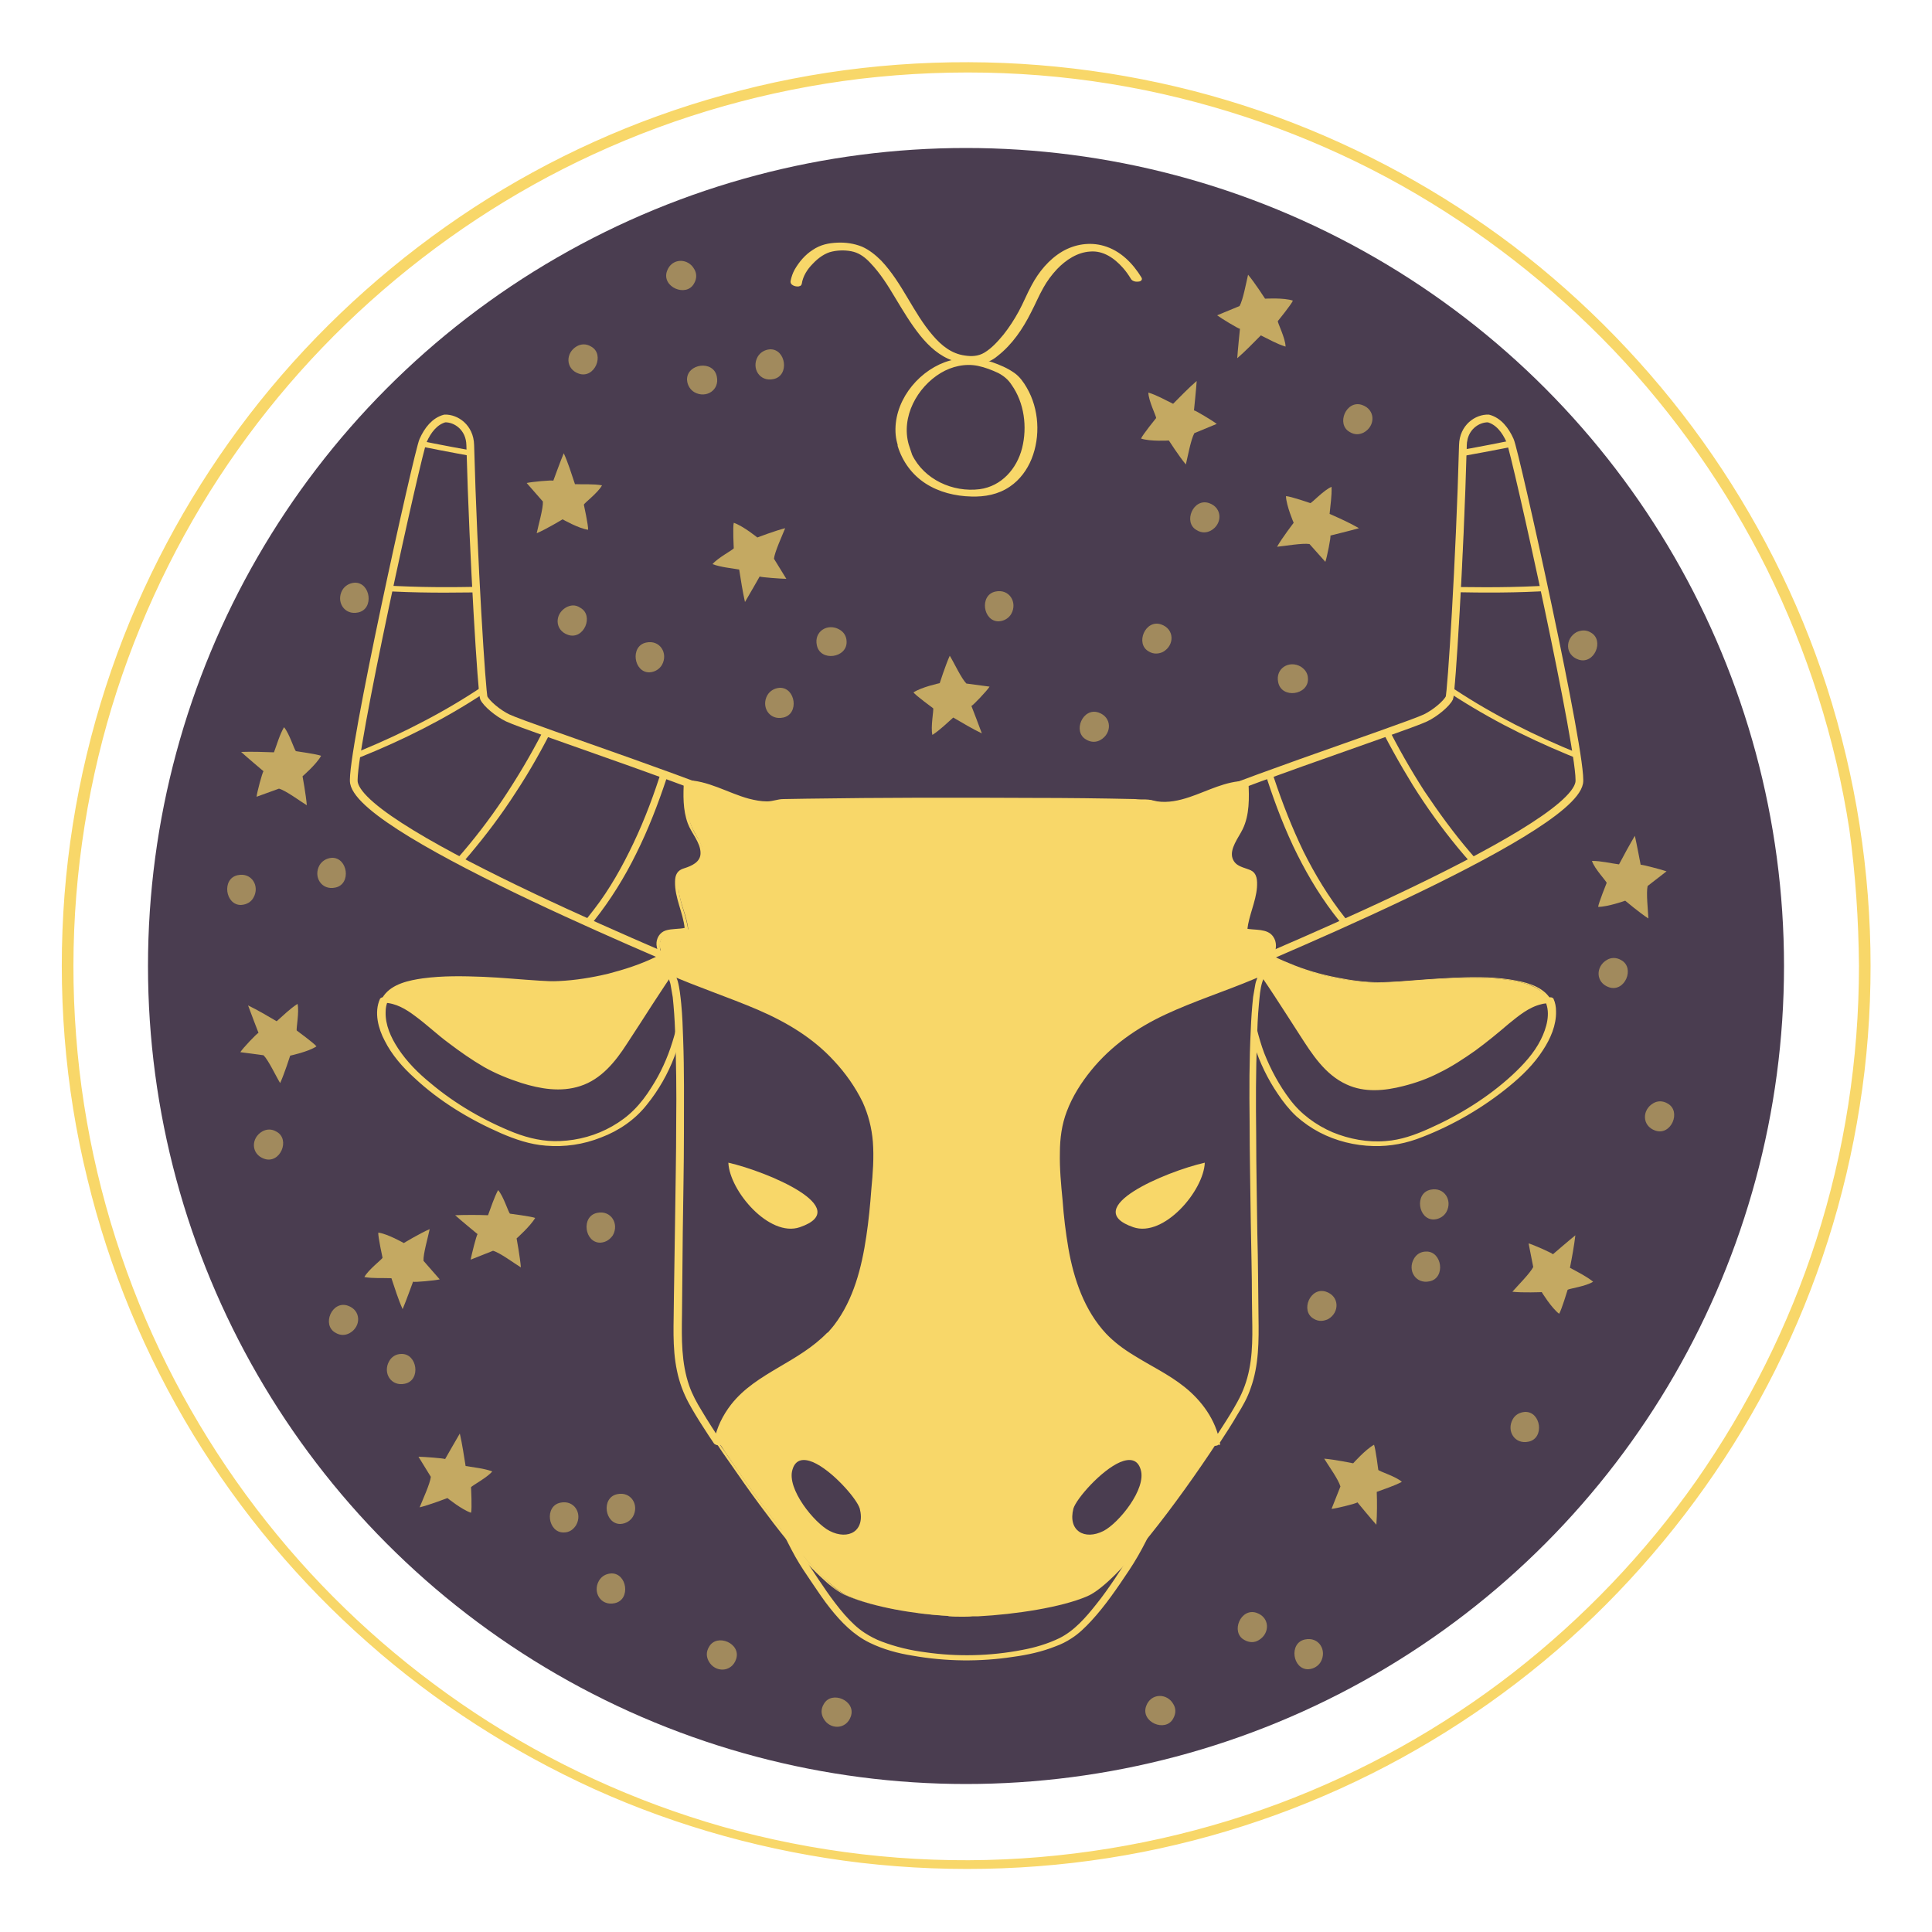 <?xml version="1.0" encoding="utf-8"?>
<!-- Generator: Adobe Illustrator 25.3.1, SVG Export Plug-In . SVG Version: 6.00 Build 0)  -->
<svg version="1.1" id="Layer_1" xmlns="http://www.w3.org/2000/svg" xmlns:xlink="http://www.w3.org/1999/xlink" x="0px" y="0px"
	 viewBox="0 0 500 500" style="enable-background:new 0 0 500 500;" xml:space="preserve">
<style type="text/css">
	.st0{fill:#4A3D50;}
	.st1{fill:#F8D769;stroke:#F8D769;stroke-width:2;stroke-miterlimit:10;}
	.st2{fill:#F8D769;stroke:#F8D769;stroke-miterlimit:10;}
	.st3{opacity:0.7;}
	.st4{fill:#F8D769;}
	.st5{opacity:0.5;}
	.st6{clip-path:url(#SVGID_3_);}
	.st7{clip-path:url(#SVGID_5_);}
	.st8{fill:none;stroke:#F8D769;stroke-width:2;stroke-miterlimit:10;}
</style>
<g>
	<g>
		<g>
			<g>
				<g>
					<circle class="st0" cx="250" cy="250" r="211.7"/>
				</g>
				<g>
					<g>
						<path class="st1" d="M482.1,249.9c0,24.2-3.7,48.3-11.1,71.3c-7.2,22.3-17.8,43.4-31.2,62.6c-13.3,18.9-29.4,35.7-47.6,49.9
							c-18.4,14.3-39,25.8-60.9,34c-22.8,8.5-46.9,13.4-71.3,14.5c-24.7,1.1-49.5-1.8-73.3-8.5c-22.8-6.5-44.6-16.5-64.4-29.6
							c-19.3-12.8-36.7-28.4-51.4-46.3c-14.9-18.1-27-38.4-35.8-60c-9-22.2-14.6-45.8-16.4-69.7c-1.9-24.3,0.1-48.9,5.8-72.6
							c5.5-22.9,14.6-44.9,26.7-65.1c11.9-19.8,26.8-37.8,44-53.2c17.3-15.5,36.9-28.5,58-38.2c21.9-10.1,45.3-16.7,69.3-19.6
							c24.7-2.9,49.8-2,74.2,3c23.4,4.8,46,13.2,66.8,24.9c20.2,11.4,38.7,25.8,54.7,42.5c16.1,16.9,29.6,36.2,40,57.1
							c10.5,21.3,17.8,44.2,21.4,67.6C481.2,226.2,482,238.1,482.1,249.9c0,0.3,1,0.4,1,0.1c0-24.4-3.8-48.7-11.3-72
							c-7.3-22.6-18.2-44-32-63.3c-13.6-19-30.1-36-48.7-50.2c-18.6-14.1-39.3-25.4-61.2-33.4c-22.5-8.2-46.2-12.8-70.1-13.8
							c-24.4-1-48.9,1.7-72.4,8.3c-22.8,6.3-44.5,16.1-64.3,29c-19.6,12.8-37.3,28.5-52.3,46.5S43.6,139.4,34.6,161
							c-9.3,22.5-15,46.4-16.9,70.6c-1.9,24.5,0,49.4,5.9,73.3c5.6,23.2,14.9,45.5,27.3,65.9c12.2,20,27.4,38.1,45,53.6
							c17.4,15.4,37.2,28.1,58.3,37.7c21.7,9.8,45,16.2,68.7,19c24.2,2.8,48.8,1.9,72.7-2.8c23.3-4.6,45.9-12.8,66.8-24.3
							c20.5-11.3,39.4-25.7,55.6-42.6c16.3-17,30.1-36.4,40.6-57.4c10.7-21.4,18-44.3,21.7-67.9c1.9-11.9,2.8-24,2.8-36.1
							C483.1,249.8,482.1,249.7,482.1,249.9z"/>
					</g>
				</g>
			</g>
			<g>
				<g>
					<g>
						<g>
							<path class="st2" d="M207,73.4c0.3-2.1,1.5-4,3-5.5c1.4-1.5,3.3-2.9,5.3-3.3c1.8-0.4,4-0.4,5.8,0.1s3.3,1.7,4.5,3
								c2.6,2.7,4.6,5.9,6.5,9.1c2,3.3,4,6.7,6.5,9.8c2.2,2.7,4.9,5.2,8.3,6.3c1.9,0.6,4.1,0.9,6.1,0.8c1.9-0.1,3.5-0.8,4.9-2
								c3.7-2.9,6.4-6.9,8.5-11.1c1.1-2.1,2-4.3,3.2-6.4c1-1.8,2.2-3.4,3.6-4.9c2.3-2.4,5.4-4.5,8.9-4.7c3.6-0.3,6.6,1.8,8.9,4.4
								c0.8,0.9,1.5,1.9,2.1,2.9c0.2,0.4,0.8,0.5,1.1,0.5c0.1,0,1,0,0.8-0.3c-2.2-3.6-5.3-6.8-9.5-8c-3.5-1-7.2-0.4-10.3,1.4
								c-3.4,2-6,5.2-7.8,8.6c-1.2,2.2-2.1,4.5-3.3,6.7c-1.2,2.2-2.5,4.2-4,6.1c-1.5,1.8-3.1,3.6-5.1,4.8c-1.7,1-3.5,1.1-5.4,0.8
								c-3.6-0.5-6.3-2.7-8.6-5.4c-5.1-5.9-7.9-13.6-13.3-19.3c-1.4-1.4-3-2.7-4.8-3.5c-2-0.8-4.1-1.1-6.2-1
								c-2.2,0.1-4.2,0.5-6.1,1.8c-1.9,1.2-3.4,3-4.5,4.9c-0.5,0.9-0.8,1.8-1,2.8C204.9,73.6,206.9,73.9,207,73.4L207,73.4z"/>
						</g>
					</g>
					<g>
						<g>
							<path class="st2" d="M234.7,115.2c-2.1-7.4,2.2-15.3,8.5-19.1c3-1.8,6.6-2.6,10-1.9c1.9,0.4,3.7,1.1,5.4,1.9
								c1.5,0.8,2.7,1.8,3.6,3.2c3.4,4.8,4.2,11.2,2.8,16.8c-1.4,5.5-5.5,10.2-11.4,11c-7.2,0.9-14.8-2.6-18-9.2
								C235.3,117,235,116.1,234.7,115.2c-0.2-0.5-2.1-0.5-1.9,0.1c1.2,3.9,3.6,7.2,7,9.4c3.4,2.2,7.5,3.2,11.6,3.3
								c3.4,0.1,6.8-0.5,9.7-2.5c2.5-1.7,4.3-4.2,5.4-6.9c2.3-5.7,1.9-12.7-1.2-18c-0.8-1.4-1.8-2.8-3.1-3.7c-1.7-1.2-3.6-2-5.6-2.7
								c-3.9-1.3-8-1.4-11.9,0c-7.3,2.7-13.1,10.4-12.4,18.3c0.1,1,0.3,1.9,0.6,2.8C232.9,115.8,234.9,115.8,234.7,115.2z"/>
						</g>
					</g>
				</g>
				<g>
					<g class="st3">
						<g>
							<path class="st4" d="M338.9,140.8c-1.8-0.3-6.3,0.5-8.4,0.7l0,0c1.3-2.3,4.3-6.2,4.3-6.2s-1.9-4.4-2-6.9
								c1.1,0,6.3,1.8,6.3,1.8c0.4,0,3.5-3.4,5.5-4.2c0.1,2.4-0.3,4.7-0.5,7c2.3,1,5.4,2.4,7.6,3.7c-1.7,0.5-7.4,1.9-7.4,1.9
								c0.2,0.3-0.9,5.7-1.3,6.8L338.9,140.8z"/>
						</g>
						<g>
							<path class="st4" d="M68.2,273.1c1.3,1.3,3.2,5.4,4.3,7.2l0,0c1.1-2.4,2.6-7.1,2.6-7.1s4.7-1,6.8-2.4
								c-0.6-0.8-5.1-4.1-5.1-4.1c-0.2-0.4,0.7-4.8,0.2-6.9c-2,1.3-3.7,3-5.4,4.5c-2.2-1.3-5.1-3-7.4-4.1c0.6,1.7,2.7,7.1,2.7,7.1
								c-0.4,0.1-4.1,4-4.7,5L68.2,273.1z"/>
						</g>
						<g>
							<path class="st4" d="M72.2,204.1c1.8,0.5,5.4,3.2,7.2,4.3l0,0c-0.2-2.6-1.1-7.5-1.1-7.5s3.6-3.1,4.8-5.3
								c-0.9-0.4-6.5-1.2-6.5-1.2c-0.4-0.2-1.7-4.6-3.1-6.2c-1.2,2.1-1.8,4.4-2.6,6.5c-2.5-0.1-5.9-0.2-8.5-0.1c1.3,1.2,5.8,5,5.8,5
								c-0.3,0.2-1.7,5.5-1.8,6.6L72.2,204.1z"/>
						</g>
						<g>
							<path class="st4" d="M200.3,144.6c0.2-1.8,2.1-5.9,2.9-7.9l0,0c-2.5,0.6-7.2,2.4-7.2,2.4s-3.7-3-6.1-3.8c-0.3,1,0,6.6,0,6.6
								c-0.2,0.4-4.2,2.5-5.5,4.1c2.2,0.8,4.6,1,6.9,1.4c0.4,2.5,0.9,5.8,1.5,8.4c0.9-1.5,3.8-6.6,3.8-6.6c0.3,0.2,5.7,0.6,6.9,0.6
								L200.3,144.6z"/>
						</g>
						<g>
							<path class="st4" d="M320.8,79.2c0.9-1.6,1.7-6,2.2-8.1l0,0c1.7,2,4.4,6.2,4.4,6.2s4.8-0.3,7.2,0.5c-0.4,1-3.9,5.3-3.9,5.3
								c-0.1,0.4,2,4.5,2,6.6c-2.3-0.7-4.3-1.9-6.4-2.9c-1.8,1.8-4.1,4.2-6.1,5.9c0.1-1.8,0.7-7.6,0.7-7.6c-0.4,0-5-2.8-5.9-3.5
								L320.8,79.2z"/>
						</g>
						<g>
							<path class="st4" d="M346.9,384.7c-0.5-1.8-3.1-5.4-4.2-7.2l0,0c2.6,0.2,7.5,1.2,7.5,1.2s3.2-3.6,5.4-4.8
								c0.4,1,1.1,6.5,1.1,6.5c0.2,0.4,4.6,1.7,6.1,3.1c-2.1,1.1-4.4,1.8-6.5,2.6c0.1,2.5,0.1,5.9-0.1,8.5c-1.2-1.3-4.9-5.8-4.9-5.8
								c-0.2,0.3-5.5,1.6-6.7,1.7L346.9,384.7z"/>
						</g>
						<g>
							<path class="st4" d="M426.4,229.3c-0.4,1.8,0.1,6.3,0.2,8.4l0,0c-2.2-1.4-6-4.6-6-4.6s-4.5,1.6-7,1.6c0.1-1,2.2-6.2,2.2-6.2
								c0-0.4-3.2-3.7-3.8-5.7c2.4,0,4.7,0.6,7,0.9c1.2-2.3,2.8-5.2,4.1-7.4c0.4,1.7,1.5,7.5,1.5,7.5c0.3-0.1,5.6,1.3,6.7,1.7
								L426.4,229.3z"/>
						</g>
						<g>
							<path class="st4" d="M396.8,327.9c-0.8,1.6-4,4.8-5.4,6.4l0,0c2.6,0.3,7.6,0.1,7.6,0.1s2.5,4.1,4.5,5.6
								c0.6-0.9,2.2-6.2,2.2-6.2c0.3-0.3,4.8-0.9,6.6-2.1c-1.9-1.5-4-2.5-6-3.6c0.5-2.5,1.1-5.8,1.4-8.4c-1.4,1.1-5.8,4.9-5.8,4.9
								c-0.2-0.3-5.1-2.5-6.3-2.8L396.8,327.9z"/>
						</g>
						<g>
							<path class="st4" d="M140.5,129.8c0.1,1.8-1.2,6.2-1.6,8.2l0,0c2.4-1,6.7-3.6,6.7-3.6s4.2,2.4,6.6,2.7c0.1-1-1.1-6.5-1.1-6.5
								c0.1-0.4,3.7-3.1,4.7-5c-2.3-0.4-4.7-0.2-7-0.3c-0.8-2.4-1.8-5.6-2.9-8c-0.7,1.6-2.7,7.1-2.7,7.1c-0.3-0.2-5.7,0.3-6.9,0.6
								L140.5,129.8z"/>
						</g>
						<g>
							<path class="st4" d="M127.6,323.7c1.8,0.5,5.4,3.2,7.2,4.3l0,0c-0.2-2.6-1.1-7.5-1.1-7.5s3.6-3.2,4.8-5.3
								c-1-0.4-6.5-1.1-6.5-1.1c-0.4-0.2-1.7-4.6-3.1-6.1c-1.1,2.1-1.8,4.4-2.6,6.5c-2.5-0.1-5.9-0.1-8.5,0c1.3,1.2,5.8,4.9,5.8,4.9
								c-0.3,0.2-1.6,5.5-1.8,6.6L127.6,323.7z"/>
						</g>
						<g>
							<path class="st4" d="M250.1,176.9c-1.3-1.3-3.2-5.4-4.3-7.2l0,0c-1.1,2.4-2.6,7.1-2.6,7.1s-4.7,1-6.8,2.4
								c0.6,0.8,5.1,4.1,5.1,4.1c0.2,0.4-0.7,4.8-0.2,6.9c2-1.3,3.7-3,5.4-4.5c2.2,1.3,5.1,3,7.4,4.1c-0.6-1.7-2.7-7.1-2.7-7.1
								c0.4-0.1,4.1-4,4.7-5L250.1,176.9z"/>
						</g>
						<g>
							<path class="st4" d="M111.5,382.2c-0.2,1.8-2.1,5.9-2.9,7.9l0,0c2.5-0.6,7.2-2.4,7.2-2.4s3.7,3,6.1,3.8c0.3-1,0-6.6,0-6.6
								c0.2-0.4,4.2-2.5,5.5-4.1c-2.2-0.8-4.6-1-6.9-1.4c-0.4-2.5-0.9-5.8-1.5-8.4c-0.9,1.5-3.8,6.6-3.8,6.6
								c-0.3-0.2-5.7-0.6-6.9-0.6L111.5,382.2z"/>
						</g>
						<g>
							<path class="st4" d="M309.1,112.1c-0.9,1.6-1.7,6-2.2,8.1l0,0c-1.7-2-4.4-6.2-4.4-6.2s-4.8,0.3-7.2-0.5
								c0.4-1,3.9-5.3,3.9-5.3c0.1-0.4-2-4.5-2-6.6c2.3,0.7,4.3,1.9,6.4,2.9c1.8-1.8,4.1-4.2,6.1-5.9c-0.1,1.8-0.7,7.6-0.7,7.6
								c0.4,0,5,2.8,5.9,3.5L309.1,112.1z"/>
						</g>
						<g>
							<path class="st4" d="M109.6,326.3c-0.1-1.8,1.2-6.2,1.6-8.2l0,0c-2.4,1-6.7,3.6-6.7,3.6s-4.2-2.4-6.6-2.7
								c-0.1,1,1.1,6.5,1.1,6.5c-0.1,0.4-3.7,3.1-4.7,5c2.3,0.4,4.7,0.2,7,0.3c0.8,2.4,1.8,5.6,2.9,8c0.7-1.6,2.7-7.1,2.7-7.1
								c0.3,0.2,5.7-0.3,6.9-0.6L109.6,326.3z"/>
						</g>
					</g>
					<g class="st5">
						<g>
							<path class="st4" d="M146.5,157.2c-3,1.7-3,5.9,0.5,7.1c4.1,1.4,6.8-5,3.2-7C148.9,156.4,147.6,156.6,146.5,157.2z"/>
						</g>
						<g>
							<path class="st4" d="M261.7,158.9c1.7-3-0.5-6.6-4.1-5.8c-4.2,0.9-3.2,7.8,0.9,7.7C260,160.7,261.1,159.9,261.7,158.9z"/>
						</g>
						<g>
							<path class="st4" d="M301,168.7c3-1.7,3-5.9-0.5-7.1c-4.1-1.4-6.8,5-3.2,7C298.6,169.4,300,169.2,301,168.7z"/>
						</g>
						<g>
							<path class="st4" d="M365.9,325.8c-1.7,3,0.5,6.6,4.1,5.8c4.2-0.9,3.2-7.8-0.9-7.7C367.6,323.9,366.5,324.7,365.9,325.8z"/>
						</g>
						<g>
							<path class="st4" d="M353,111.9c3-1.7,3-5.9-0.5-7.1c-4.1-1.4-6.8,5-3.2,7C350.6,112.6,351.9,112.5,353,111.9z"/>
						</g>
						<g>
							<path class="st4" d="M82.7,223.9c-1.7,3,0.5,6.6,4.1,5.8c4.2-0.9,3.2-7.8-0.9-7.7C84.4,222.1,83.3,222.9,82.7,223.9z"/>
						</g>
						<g>
							<path class="st4" d="M67.9,292.8c-3,1.7-3,5.9,0.5,7.1c4.1,1.4,6.8-5,3.2-7C70.3,292.1,69,292.2,67.9,292.8z"/>
						</g>
						<g>
							<path class="st4" d="M65.6,232.3c1.7-3-0.5-6.6-4.1-5.8c-4.2,0.9-3.2,7.8,0.9,7.7C63.9,234.1,65,233.4,65.6,232.3z"/>
						</g>
						<g>
							<path class="st4" d="M415.9,248.4c-3,1.7-3,5.9,0.5,7.1c4.1,1.4,6.8-5,3.2-7C418.3,247.7,416.9,247.8,415.9,248.4z"/>
						</g>
						<g>
							<path class="st4" d="M171.3,172.1c1.7-3-0.5-6.6-4.1-5.8c-4.2,0.9-3.2,7.8,0.9,7.7C169.6,173.9,170.7,173.1,171.3,172.1z"/>
						</g>
						<g>
							<path class="st4" d="M313.4,137.3c3-1.7,3-5.9-0.5-7.1c-4.1-1.4-6.8,5-3.2,7C311,138,312.3,137.9,313.4,137.3z"/>
						</g>
						<g>
							<path class="st4" d="M100.7,352.3c-1.7,3,0.5,6.6,4.1,5.8c4.2-0.9,3.2-7.8-0.9-7.7C102.4,350.4,101.3,351.2,100.7,352.3z"/>
						</g>
						<g>
							<path class="st4" d="M408,163.6c-3,1.7-3,5.9,0.5,7.1c4.1,1.4,6.8-5,3.2-7C410.4,162.9,409.1,163.1,408,163.6z"/>
						</g>
						<g>
							<path class="st4" d="M88.6,152.7c-1.7,3,0.5,6.6,4.1,5.8c4.2-0.9,3.2-7.8-0.9-7.7C90.3,150.9,89.2,151.7,88.6,152.7z"/>
						</g>
						<g>
							<path class="st4" d="M90.5,345c3-1.7,3-5.9-0.5-7.1c-4.1-1.4-6.8,5-3.2,7C88.1,345.7,89.4,345.6,90.5,345z"/>
						</g>
						<g>
							<path class="st4" d="M196.1,92.3c-1.7,3,0.5,6.6,4.1,5.8c4.2-0.9,3.2-7.8-0.9-7.7C197.8,90.5,196.7,91.3,196.1,92.3z"/>
						</g>
						<g>
							<path class="st4" d="M149.3,89.6c-3,1.7-3,5.9,0.5,7.1c4.1,1.4,6.8-5,3.2-7C151.7,88.9,150.4,89,149.3,89.6z"/>
						</g>
						<g>
							<path class="st4" d="M391.5,367.3c-1.7,3,0.5,6.6,4.1,5.8c4.2-0.9,3.2-7.8-0.9-7.7C393.2,365.5,392.1,366.2,391.5,367.3z"/>
						</g>
						<g>
							<path class="st4" d="M284.8,191.5c3-1.7,3-5.9-0.5-7.1c-4.1-1.4-6.8,5-3.2,7C282.4,192.2,283.8,192.1,284.8,191.5z"/>
						</g>
						<g>
							<path class="st4" d="M198.6,179.9c-1.7,3,0.5,6.6,4.1,5.8c4.2-0.9,3.2-7.8-0.9-7.7C200.3,178.1,199.2,178.9,198.6,179.9z"/>
						</g>
						<g>
							<path class="st4" d="M427.9,285.5c-3,1.7-3,5.9,0.5,7.1c4.1,1.4,6.8-5,3.2-7C430.3,284.8,428.9,284.9,427.9,285.5z"/>
						</g>
						<g>
							<path class="st4" d="M374.3,313.7c1.7-3-0.5-6.6-4.1-5.8c-4.2,0.9-3.2,7.8,0.9,7.7C372.6,315.5,373.7,314.7,374.3,313.7z"/>
						</g>
						<g>
							<path class="st4" d="M325.7,424.5c3-1.7,3-5.9-0.5-7.1c-4.1-1.4-6.8,5-3.2,7C323.4,425.2,324.7,425.1,325.7,424.5z"/>
						</g>
						<g>
							<path class="st4" d="M149.1,394.7c1.7-3-0.5-6.6-4.1-5.8c-4.2,0.9-3.2,7.8,0.9,7.7C147.4,396.6,148.4,395.8,149.1,394.7z"/>
						</g>
						<g>
							<path class="st4" d="M155,409.1c-1.7,3,0.5,6.6,4.1,5.8c4.2-0.9,3.2-7.8-0.9-7.7C156.6,407.3,155.6,408.1,155,409.1z"/>
						</g>
						<g>
							<path class="st4" d="M163.8,392.5c1.7-3-0.5-6.6-4.1-5.8c-4.2,0.9-3.2,7.8,0.9,7.7C162.1,394.3,163.2,393.5,163.8,392.5z"/>
						</g>
						<g>
							<path class="st4" d="M341.8,430.1c1.7-3-0.5-6.6-4.1-5.8c-4.2,0.9-3.2,7.8,0.9,7.7C340.1,431.9,341.2,431.1,341.8,430.1z"/>
						</g>
						<g>
							<path class="st4" d="M343.7,341.4c3-1.7,3-5.9-0.5-7.1c-4.1-1.4-6.8,5-3.2,7C341.3,342.1,342.6,341.9,343.7,341.4z"/>
						</g>
						<g>
							<path class="st4" d="M158.6,319.7c1.7-3-0.5-6.6-4.1-5.8c-4.2,0.9-3.2,7.8,0.9,7.7C156.9,321.5,157.9,320.7,158.6,319.7z"/>
						</g>
						<g>
							<path class="st4" d="M336.6,172.5c-3-1.7-6.6,0.5-5.8,4.1c0.9,4.3,7.8,3.3,7.7-0.9C338.5,174.2,337.7,173.2,336.6,172.5z"/>
						</g>
						<g>
							<path class="st4" d="M179.7,69.7c-1.6-3-5.9-3-7.1,0.5c-1.4,4.1,5,6.8,7,3.2C180.4,72.1,180.3,70.7,179.7,69.7z"/>
						</g>
						<g>
							<path class="st4" d="M217.2,162.9c-3-1.7-6.6,0.5-5.8,4.1c0.9,4.3,7.8,3.3,7.7-0.9C219.1,164.6,218.3,163.5,217.2,162.9z"/>
						</g>
						<g>
							<path class="st4" d="M303.7,441.1c-1.6-3-5.9-3-7.1,0.5c-1.4,4.1,5,6.8,7,3.2C304.4,443.4,304.3,442.1,303.7,441.1z"/>
						</g>
						<g>
							<path class="st4" d="M179.7,101.5c3,1.7,6.6-0.5,5.8-4.1c-0.9-4.3-7.8-3.3-7.7,0.9C177.9,99.8,178.7,100.9,179.7,101.5z"/>
						</g>
						<g>
							<path class="st4" d="M183.4,429.9c1.6,3,5.9,3,7.1-0.5c1.4-4.1-5-6.8-7-3.2C182.7,427.5,182.8,428.8,183.4,429.9z"/>
						</g>
						<g>
							<path class="st4" d="M213.1,444.7c1.6,3,5.9,3,7.1-0.5c1.4-4.1-5-6.8-7-3.2C212.4,442.3,212.5,443.6,213.1,444.7z"/>
						</g>
					</g>
				</g>
			</g>
		</g>
	</g>
	<g>
		<g>
			<g>
				<g>
					<g>
						<path class="st0" d="M385.2,108.3c2.6,0.7,4.4,3,5.6,5.7c1.3,2.7,19,82.6,17.9,88.6c-2.5,13.3-87.8,47.9-98.2,52.5
							c-0.8-5.5-1.8-16.6-2.1-22.2c-0.3-6.2-3.9-18.3-0.9-23.8c1.5-2.7,55.9-20.7,61.4-23.3c2.5-1.2,5.5-3.7,6.2-5.2
							c0.5-1.2,2.7-35.6,3.5-65.4C378.7,110.6,382.3,108.2,385.2,108.3z"/>
						<g>
							<path class="st4" d="M384.9,108.5c3.1,0.8,5.1,4.1,5.9,7c0.5,1.9,1,3.9,1.5,5.9c1.7,7,3.2,14.1,4.8,21.1
								c1.9,8.7,3.8,17.4,5.6,26.2c1.6,7.7,3.1,15.3,4.4,23c0.4,2.5,0.8,5,1.1,7.6c0.1,1.2,0.4,2.7,0,3.9c-0.6,1.7-2,3.2-3.3,4.4
								c-2.1,2-4.5,3.6-6.8,5.2c-6.7,4.5-13.9,8.3-21,12c-8.4,4.3-16.9,8.4-25.5,12.3c-7.8,3.6-15.7,7.1-23.7,10.5
								c-5.2,2.2-10.4,4.4-15.6,6.7c-0.6,0.3-1.3,0.6-1.9,0.8c0.3,0.1,0.6,0.1,0.9,0.2c-0.6-4.1-1-8.2-1.3-12.2
								c-0.2-2.1-0.4-4.3-0.5-6.4c-0.1-1.7-0.2-3.4-0.3-5.1c-0.4-4.1-1.3-8.2-1.7-12.3c-0.2-2-0.3-4-0.1-6c0.1-1.2,0.3-2.9,1.1-3.9
								c0.5-0.6,1.7-1.1,2.5-1.4c1.8-0.8,3.6-1.5,5.4-2.3c5.3-2.1,10.7-4.1,16-6c6.1-2.2,12.1-4.3,18.2-6.5
								c4.8-1.7,9.7-3.4,14.5-5.2c1.3-0.5,2.7-1,4-1.6c1.2-0.5,2.2-1.1,3.3-1.9c0.9-0.6,1.7-1.3,2.4-2.1c0.5-0.5,1-1,1.2-1.7
								c0.1-0.4,0.1-0.8,0.2-1.2c0.1-0.8,0.2-1.7,0.2-2.5c0.2-2.9,0.4-5.8,0.6-8.7c0.6-9,1.1-18.1,1.5-27.1c0.2-5.3,0.5-10.7,0.6-16
								c0.1-2.7,0.2-5.3,0.3-8c0.1-2.3,0.1-4.5,1.6-6.4c1.1-1.3,2.7-2.3,4.5-2.3c0.6,0,0.6-0.4,0-0.4c-3.7-0.1-6.7,2.8-7,6.5
								c-0.1,1.3-0.1,2.7-0.1,4s-0.1,2.7-0.1,4c-0.1,2.7-0.2,5.4-0.3,8.2c-0.4,10-0.9,20-1.4,30c-0.4,6.1-0.7,12.2-1.3,18.3
								c-0.1,0.5-0.1,1.1-0.2,1.6c-0.1,0.4-0.4,0.7-0.6,1c-0.7,0.8-1.5,1.6-2.4,2.2c-1.7,1.3-3.4,2.1-5.3,2.9
								c-4.2,1.6-8.5,3.1-12.8,4.6c-6,2.1-12,4.2-18,6.4c-5.7,2.1-11.5,4.1-17.2,6.3c-2.2,0.8-4.3,1.7-6.4,2.6
								c-1.3,0.6-2.7,1.1-4,1.9c-0.3,0.2-0.6,0.4-0.9,0.6c-0.8,1-1,2.6-1.2,3.8c-0.5,4.1,0.3,8.4,0.9,12.5c0.3,2,0.7,3.9,0.9,5.9
								c0.2,1.7,0.2,3.5,0.3,5.2c0.3,4.4,0.7,8.9,1.2,13.3c0.2,1.8,0.4,3.6,0.7,5.4c0,0.3,0.7,0.2,0.9,0.2c4.3-1.9,8.6-3.7,12.9-5.5
								c7.5-3.2,15.1-6.5,22.5-9.9c8.7-3.9,17.3-7.9,25.8-12.1c7.7-3.8,15.4-7.8,22.7-12.3c2.8-1.7,5.6-3.5,8.2-5.6
								c1.8-1.4,3.6-2.9,5-4.8c0.8-1.1,1.2-2.2,1.2-3.6c-0.1-2-0.4-4-0.7-5.9c-1.1-7.1-2.5-14.2-3.9-21.2
								c-1.8-8.8-3.6-17.7-5.5-26.5c-1.7-7.7-3.4-15.4-5.2-23c-0.6-2.5-1.2-5-1.8-7.5c-0.3-1.1-0.5-2.3-0.9-3.4
								c-1.1-2.6-3.1-5.1-5.9-5.9c-0.2,0-0.6-0.1-0.7,0C384.6,108.3,384.7,108.4,384.9,108.5z"/>
						</g>
					</g>
					<g>
						<g>
							<defs>
								<path id="SVGID_2_" d="M385.2,108.3c2.6,0.7,4.4,3,5.6,5.7c1.3,2.7,19,82.6,17.9,88.6c-2.5,13.3-87.8,47.9-98.2,52.5
									c-0.8-5.5-1.8-16.6-2.1-22.2c-0.3-6.2-3.9-18.3-0.9-23.8c1.5-2.7,55.9-20.7,61.4-23.3c2.5-1.2,5.5-3.7,6.2-5.2
									c0.5-1.2,2.7-35.6,3.5-65.4C378.7,110.6,382.3,108.2,385.2,108.3z"/>
							</defs>
							<clipPath id="SVGID_3_">
								<use xlink:href="#SVGID_2_"  style="overflow:visible;"/>
							</clipPath>
							<g class="st6">
								<g>
									<g>
										<path class="st2" d="M322.1,178.1c1.6,7,3.4,14,5.5,20.9c2.1,6.7,4.5,13.3,7.5,19.7c2.9,6.1,6.3,12,10.4,17.4
											s8.9,10.3,14.3,14.5c5.7,4.4,12.1,8,18.9,10.6c0.9,0.4,1.8,0.7,2.7,1c0.6,0.2,0.7-0.2,0.1-0.4
											c-6.9-2.5-13.5-5.8-19.4-10.1c-5.5-4-10.3-8.7-14.5-14s-7.7-11.1-10.7-17.1c-3-6.2-5.5-12.6-7.7-19.2
											c-2.2-6.7-4-13.6-5.6-20.5c-0.2-0.9-0.4-1.7-0.6-2.6C322.9,178,322,177.8,322.1,178.1L322.1,178.1z"/>
									</g>
								</g>
								<g>
									<g>
										<path class="st2" d="M348.2,166.4c2.5,6.4,5.1,12.8,8.2,19c2.9,6,6.2,11.9,9.7,17.6c3.5,5.6,7.4,11,11.6,16.1
											c4.3,5.2,8.9,10,13.8,14.5c5.1,4.6,10.5,8.9,16.2,12.7c0.7,0.5,1.4,1,2.2,1.4c0.2,0.1,1.2,0.1,0.7-0.1
											c-5.8-3.8-11.3-7.9-16.5-12.5c-5-4.4-9.7-9.1-14-14.2c-4.3-5-8.2-10.4-11.9-15.9c-3.6-5.6-6.9-11.4-9.9-17.4
											c-3-6.1-5.8-12.3-8.3-18.7c-0.3-0.8-0.6-1.6-0.9-2.4C349.1,166.2,348.1,166.1,348.2,166.4L348.2,166.4z"/>
									</g>
								</g>
								<g>
									<g>
										<path class="st2" d="M358.8,166.5c9.4,8,19.7,14.9,30.7,20.7c10.7,5.6,21.9,10.1,33.4,14c6.6,2.2,13.4,4.2,20.1,6.1
											c0.6,0.2,0.7-0.2,0.1-0.4c-11.8-3.3-23.5-6.9-34.9-11.5c-11.1-4.5-21.9-9.9-31.9-16.5c-5.8-3.8-11.4-8-16.7-12.5
											C359.4,166.2,358.4,166.1,358.8,166.5L358.8,166.5z"/>
									</g>
								</g>
								<g>
									<g>
										<path class="st2" d="M342.8,152.1c8.8,0,17.5,0.3,26.3,0.5c8.6,0.2,17.2,0.4,25.8,0.1c8.6-0.3,17.3-1,25.8-2.4
											s16.9-3.6,25.2-5.9c8.4-2.3,16.7-4.8,25-7.2c1-0.3,2-0.6,3-0.9c0.2-0.1,0.1-0.2,0-0.3c-0.2-0.1-0.5-0.1-0.7,0
											c-8.3,2.4-16.5,4.9-24.7,7.2c-8.3,2.3-16.7,4.5-25.2,6.2c-8.5,1.6-17.2,2.5-25.8,2.8c-8.7,0.4-17.4,0.3-26.1,0.1
											c-8.6-0.2-17.2-0.5-25.8-0.6c-1.1,0-2.1,0-3.2,0c-0.1,0-0.4,0-0.4,0.2C342.3,152.1,342.7,152.1,342.8,152.1L342.8,152.1z"
											/>
									</g>
								</g>
								<g>
									<g>
										<path class="st2" d="M359.5,120.8c13.1-2.2,26.1-4.4,39.1-7.2c12.7-2.8,25.3-6.3,37.4-11c7-2.7,13.9-5.8,20.5-9.4
											c0.3-0.2-0.6-0.5-0.8-0.4c-11.6,6.2-24,11.1-36.6,14.8c-12.6,3.8-25.4,6.5-38.3,8.9c-7.3,1.3-14.6,2.6-21.9,3.8
											c-0.2,0-0.2,0.2-0.1,0.3C359,120.8,359.3,120.8,359.5,120.8L359.5,120.8z"/>
									</g>
								</g>
							</g>
							<use xlink:href="#SVGID_2_"  style="overflow:visible;fill:none;stroke:#F8D769;stroke-width:2;stroke-miterlimit:10;"/>
						</g>
					</g>
				</g>
				<g>
					<g>
						<path class="st0" d="M115.1,108.3c-2.6,0.7-4.4,3-5.6,5.7c-1.3,2.7-19,82.6-17.9,88.6c2.5,13.3,87.8,47.9,98.2,52.5
							c0.8-5.5,1.8-16.6,2.1-22.2c0.3-6.2,3.9-18.3,0.9-23.8c-1.5-2.7-55.9-20.7-61.4-23.3c-2.5-1.2-5.5-3.7-6.2-5.2
							c-0.5-1.2-2.7-35.6-3.5-65.4C121.6,110.6,118,108.2,115.1,108.3z"/>
						<g>
							<path class="st4" d="M114.7,108.1c-3.1,0.8-5.3,4-6.1,7c-0.5,1.9-1,3.8-1.4,5.7c-1.7,7-3.2,14-4.8,21
								c-1.9,8.8-3.8,17.6-5.6,26.5c-1.6,7.7-3.1,15.5-4.4,23.2c-0.4,2.5-0.9,5.1-1.1,7.7c-0.1,1.3-0.4,2.7,0,3.9
								c0.6,1.7,2,3.2,3.3,4.4c2.1,2,4.4,3.7,6.8,5.3c6.7,4.5,13.8,8.4,21,12c8.4,4.3,17,8.4,25.7,12.4c7.9,3.6,15.9,7.1,23.9,10.6
								c5.3,2.3,10.6,4.5,15.8,6.8c0.6,0.3,1.3,0.5,1.9,0.8c0.1,0,0.6,0.2,0.7,0c0.6-4.1,1-8.2,1.4-12.3c0.2-2.2,0.4-4.3,0.5-6.5
								c0.1-1.7,0.2-3.5,0.3-5.2c0.5-4.2,1.4-8.3,1.8-12.4c0.2-2,0.3-4,0-5.9c-0.1-1.2-0.4-2.8-1.2-3.8c-0.6-0.7-1.8-1.1-2.6-1.5
								c-1.7-0.8-3.5-1.5-5.3-2.3c-5.3-2.1-10.7-4.1-16.1-6c-6.1-2.2-12.3-4.4-18.4-6.5c-4.9-1.7-9.8-3.4-14.6-5.2
								c-1.4-0.5-2.7-1-4.1-1.6c-1.2-0.5-2.5-1.4-3.7-2.2c-1-0.8-2.5-1.9-2.8-3.1c-0.4-1.4-0.3-3.1-0.5-4.6
								c-0.3-3.2-0.5-6.4-0.7-9.5c-0.6-9.4-1.1-18.9-1.5-28.3c-0.2-5.4-0.4-10.8-0.6-16.2c0-1.3-0.1-2.7-0.1-4c0-1.2,0-2.5-0.2-3.7
								c-0.3-1.9-1.3-3.6-2.8-4.7c-1.2-0.9-2.8-1.5-4.4-1.5c-0.6,0,0.1,0.5,0.4,0.5c1.8,0,3.4,1,4.5,2.4c1.5,2,1.4,4.4,1.5,6.8
								c0.2,5.4,0.3,10.8,0.6,16.1c0.4,9.7,0.9,19.4,1.4,29.1c0.3,5.5,0.6,11.1,1.2,16.6c0,0.4,0.1,0.8,0.2,1.1
								c0.3,0.7,0.9,1.3,1.4,1.9c0.8,0.8,1.6,1.4,2.5,2.1c1.5,1,3.1,1.8,4.8,2.4c4.2,1.6,8.4,3.1,12.7,4.6
								c5.9,2.1,11.8,4.2,17.7,6.3c5.7,2,11.4,4.1,17.1,6.3c2.2,0.8,4.3,1.7,6.5,2.6c1.4,0.6,2.7,1.1,4,1.9c0.3,0.2,0.6,0.4,0.8,0.5
								c0.2,0.3,0.5,0.9,0.6,1.4c0.3,0.8,0.4,1.7,0.5,2.5c0.5,4.2-0.3,8.5-1,12.6c-0.3,1.9-0.6,3.9-0.8,5.8
								c-0.2,1.7-0.2,3.4-0.3,5.1c-0.3,4.4-0.7,8.7-1.2,13.1c-0.2,1.8-0.4,3.6-0.7,5.4c0.2,0,0.4,0,0.7,0c-4.2-1.9-8.5-3.6-12.8-5.5
								c-7.5-3.2-14.9-6.4-22.3-9.7c-8.6-3.9-17.2-7.8-25.6-12c-7.7-3.8-15.4-7.8-22.7-12.3c-2.8-1.7-5.6-3.5-8.2-5.5
								c-1.8-1.4-3.7-2.9-5.1-4.8c-0.8-1.1-1.3-2.2-1.2-3.6c0.1-2,0.4-3.9,0.7-5.9c1.1-7,2.4-14,3.8-21c1.8-8.8,3.6-17.6,5.5-26.3
								c1.7-7.7,3.4-15.3,5.1-23c0.6-2.5,1.2-5.1,1.8-7.6c0.3-1.2,0.5-2.4,1-3.6c1-2.5,2.9-5,5.6-5.7
								C115.8,108.4,115,108,114.7,108.1z"/>
						</g>
					</g>
					<g>
						<g>
							<defs>
								<path id="SVGID_4_" d="M115.1,108.3c-2.6,0.7-4.4,3-5.6,5.7c-1.3,2.7-19,82.6-17.9,88.6c2.5,13.3,87.8,47.9,98.2,52.5
									c0.8-5.5,1.8-16.6,2.1-22.2c0.3-6.2,3.9-18.3,0.9-23.8c-1.5-2.7-55.9-20.7-61.4-23.3c-2.5-1.2-5.5-3.7-6.2-5.2
									c-0.5-1.2-2.7-35.6-3.5-65.4C121.6,110.6,118,108.2,115.1,108.3z"/>
							</defs>
							<clipPath id="SVGID_5_">
								<use xlink:href="#SVGID_4_"  style="overflow:visible;"/>
							</clipPath>
							<g class="st7">
								<g>
									<g>
										<path class="st2" d="M177.3,178.2c-1.6,7-3.3,13.9-5.4,20.7c-2.1,6.7-4.5,13.2-7.5,19.5c-2.9,6.1-6.2,12-10.3,17.3
											c-4.1,5.4-8.8,10.3-14.1,14.5c-5.7,4.4-12.1,8-18.8,10.6c-0.9,0.3-1.8,0.7-2.7,1c-0.2,0.1-0.1,0.2,0,0.3
											c0.2,0.1,0.5,0.1,0.7,0c6.9-2.5,13.5-5.8,19.5-10.1c5.5-4,10.5-8.7,14.7-14.1c4.2-5.3,7.8-11.1,10.8-17.2
											c3.1-6.2,5.6-12.7,7.8-19.3c2.2-6.8,4.1-13.8,5.7-20.8c0.2-0.9,0.4-1.7,0.6-2.6C178.3,178,177.3,177.9,177.3,178.2
											L177.3,178.2z"/>
									</g>
								</g>
								<g>
									<g>
										<path class="st2" d="M151.1,166.4c-2.4,6.4-5.1,12.8-8.1,19c-2.9,6-6.1,11.8-9.7,17.5c-3.5,5.6-7.3,10.9-11.5,16
											s-8.8,10-13.7,14.5c-5.1,4.6-10.5,8.9-16.2,12.7c-0.7,0.5-1.4,1-2.2,1.4c-0.3,0.2,0.6,0.4,0.9,0.2
											c5.8-3.8,11.3-7.9,16.5-12.5c5-4.4,9.7-9.2,14-14.3s8.3-10.4,11.9-16c3.7-5.6,7-11.5,10-17.5c3.1-6.1,5.8-12.4,8.3-18.7
											c0.3-0.8,0.6-1.6,0.9-2.4C152.1,166.3,151.2,166.1,151.1,166.4L151.1,166.4z"/>
									</g>
								</g>
								<g>
									<g>
										<path class="st2" d="M140.6,166.4c-9.4,8-19.6,14.9-30.5,20.6c-10.6,5.6-21.8,10.1-33.2,13.9c-6.6,2.2-13.3,4.2-20,6
											c-0.2,0.1-0.1,0.2,0,0.3c0.2,0.1,0.5,0.1,0.7,0c11.9-3.3,23.7-7,35.2-11.6c11.2-4.5,22-9.9,32-16.5
											c5.8-3.8,11.4-8,16.7-12.5c0.2-0.1-0.3-0.3-0.3-0.3C141,166.2,140.8,166.2,140.6,166.4L140.6,166.4z"/>
									</g>
								</g>
								<g>
									<g>
										<path class="st2" d="M157.7,151.7c-8.6,0-17.3,0.3-25.9,0.5s-17.2,0.4-25.8,0.1c-8.6-0.3-17.3-0.9-25.8-2.4
											c-8.6-1.4-17-3.6-25.4-5.9c-8.3-2.3-16.5-4.8-24.8-7.2c-1-0.3-2-0.6-3-0.9c-0.2-0.1-1.2,0.2-0.7,0.4
											c8.3,2.4,16.6,4.9,25,7.3c8.3,2.3,16.6,4.5,25,6.1c8.5,1.6,17.1,2.5,25.8,2.9s17.4,0.3,26.1,0.1s17.4-0.5,26.1-0.6
											c1.1,0,2.1,0,3.2,0C157.9,152.1,158.4,151.7,157.7,151.7L157.7,151.7z"/>
									</g>
								</g>
								<g>
									<g>
										<path class="st2" d="M141.3,120.4c-13-2.2-26-4.3-38.9-7.2c-12.7-2.8-25.3-6.3-37.5-11c-7-2.7-13.8-5.8-20.4-9.3
											c-0.2-0.1-0.5-0.1-0.7-0.1c-0.1,0-0.4,0.2-0.2,0.3c11.7,6.2,24,11.1,36.7,14.9c12.6,3.8,25.4,6.5,38.3,8.9
											c7.4,1.4,14.7,2.6,22.1,3.8c0.2,0,0.6,0.1,0.7-0.1C141.6,120.5,141.5,120.4,141.3,120.4L141.3,120.4z"/>
									</g>
								</g>
							</g>
						</g>
						<g>
							<path id="SVGID_1_" class="st8" d="M115.1,108.3c-2.6,0.7-4.4,3-5.6,5.7c-1.3,2.7-19,82.6-17.9,88.6
								c2.5,13.3,87.8,47.9,98.2,52.5c0.8-5.5,1.8-16.6,2.1-22.2c0.3-6.2,3.9-18.3,0.9-23.8c-1.5-2.7-55.9-20.7-61.4-23.3
								c-2.5-1.2-5.5-3.7-6.2-5.2c-0.5-1.2-2.7-35.6-3.5-65.4C121.6,110.6,118,108.2,115.1,108.3z"/>
						</g>
					</g>
				</g>
			</g>
			<g>
				<g>
					<g>
						<path class="st4" d="M132.3,278.7c12.9,4.7,20.7,3.8,28.5-7.9c5.2-7.9,10.1-16,15.7-23.6c1.4-1.8,2.9-3.6,4.5-5.4
							c-3.8,1.8-7.4,4.6-11.4,6.4c-7.8,3.5-16.4,5.6-24.9,6c-8.7,0.4-40.7-5.3-45.3,4.7c3.3,0.1,6.3,1.6,10.3,4.9
							C116.6,269.5,123.8,275.6,132.3,278.7z"/>
						<g>
							<path class="st4" d="M132,278.8c6.6,2.4,14.3,4.4,20.8,0.6c3.3-1.9,5.9-4.9,8-8.1c3.2-4.7,6.1-9.5,9.2-14.2
								c1.7-2.7,3.5-5.3,5.4-7.9s3.9-5,6-7.4c0.2-0.3-0.7-0.3-0.9-0.3c-3.8,1.8-7.1,4.4-10.9,6.2c-3.9,1.9-8,3.2-12.2,4.3
								c-4.2,1-8.5,1.7-12.8,1.9c-1.6,0.1-3.3,0-4.9-0.1c-4.9-0.3-9.8-0.8-14.7-1c-5.2-0.2-10.4-0.3-15.6,0.4
								c-3.5,0.5-7.9,1.4-10.1,4.5c-0.2,0.3-0.4,0.6-0.6,1c-0.1,0.2,0.5,0.3,0.6,0.3c4.8,0.2,8.6,3.8,12.1,6.7
								c4,3.3,8.1,6.6,12.5,9.2C126.7,276.5,129.3,277.8,132,278.8c0.2,0.1,0.6,0.2,0.7,0c0.1-0.1,0-0.2-0.1-0.3
								c-5.2-1.9-9.8-4.9-14.2-8.2c-2.1-1.6-4.2-3.3-6.3-5c-2.1-1.7-4.1-3.5-6.4-4.8c-2-1.1-4.1-1.8-6.4-1.9
								c0.2,0.1,0.4,0.2,0.6,0.3c1.6-3.4,6-4.5,9.3-5.1c5-0.9,10.2-0.8,15.3-0.6c4.9,0.2,9.8,0.7,14.8,1c1.7,0.1,3.4,0.2,5.1,0.2
								c3.8-0.1,7.6-0.6,11.2-1.4c4.1-0.9,8.2-2.1,12.1-3.7c1.9-0.8,3.8-1.7,5.6-2.7c1.8-1.1,3.5-2.2,5.3-3.2c0.9-0.5,1.8-1,2.7-1.4
								c-0.3-0.1-0.6-0.2-0.9-0.3c-1.8,2-3.5,4.1-5.1,6.3s-3.2,4.5-4.7,6.8c-3,4.5-5.9,9.1-8.9,13.7c-2.3,3.5-4.6,7-7.9,9.5
								c-2.6,1.9-5.6,3.1-8.8,3.2c-4.3,0.2-8.5-1.1-12.5-2.6c-0.2-0.1-0.6-0.2-0.7,0C131.7,278.7,131.8,278.7,132,278.8z"/>
						</g>
					</g>
					<g>
						<path class="st0" d="M176.5,247.3c-5.6,7.6-10.5,15.7-15.7,23.6c-7.8,11.7-15.6,12.6-28.5,7.9c-8.5-3.1-15.7-9.2-22.6-14.9
							c-4-3.3-7-4.8-10.3-4.9c-0.2,0.5-0.4,1-0.5,1.5c-2.3,14.6,23.7,30.3,36.9,34.3c10.6,3.3,24.3-0.3,31.4-9.8
							c10.3-13.8,8.9-24.3,14.7-43.6c-0.3,0.1-0.6,0.3-0.9,0.5C179.4,243.6,177.8,245.4,176.5,247.3z"/>
						<g>
							<path class="st2" d="M176,247.2c-4.7,6.4-8.9,13.1-13.3,19.8c-3.2,4.9-6.4,10.3-11.9,12.8c-4.6,2.2-9.8,1.4-14.5,0
								c-3.3-1-6.5-2.2-9.5-3.9c-3.2-1.7-6.2-3.8-9.1-6.1c-2.9-2.2-5.6-4.6-8.5-6.9c-2.4-1.9-5-3.6-8-4.1c-0.6-0.1-1.3-0.2-1.9-0.2
								c-0.1,0-0.4,0-0.5,0.1c-1.5,3.3-0.4,7.4,1.2,10.4c1.8,3.6,4.6,6.8,7.6,9.5c6.4,6,14.2,10.7,22.2,14.2
								c3.7,1.6,7.5,2.9,11.5,3.2c4.8,0.4,9.6-0.3,14.1-2.1c4.5-1.7,8.6-4.5,11.6-8.3c3-3.7,5.4-7.9,7.1-12.4
								c1.6-4.1,2.6-8.3,3.5-12.5c1.1-5.1,2.1-10.2,3.5-15.2c0.4-1.5,0.8-2.9,1.2-4.4c0.1-0.3-0.7-0.2-0.8-0.2
								c-0.5,0.2-1,0.5-1.4,0.9c-0.5,0.6-1,1.1-1.5,1.7C177.8,244.9,176.9,246,176,247.2c-0.2,0.2,0.8,0.4,1,0.1c0.8-1,1.6-2,2.4-3
								c0.9-1,1.7-2.2,2.9-2.8c-0.3-0.1-0.6-0.1-0.8-0.2c-1.6,5.2-2.8,10.4-3.9,15.7c-0.9,4.3-1.8,8.6-3.1,12.8
								c-1.3,4.2-3.1,8.2-5.5,11.9c-1.3,2.1-2.8,4.1-4.6,5.9c-1.7,1.7-3.6,3.1-5.7,4.3c-4.2,2.4-8.9,3.7-13.7,3.9
								c-4.2,0.2-8.2-0.7-12.1-2.2c-7.8-3.1-15.4-7.5-21.8-12.9c-3.2-2.6-6.2-5.6-8.5-9.1c-1.9-2.9-3.4-6.2-3.3-9.7
								c0-1.1,0.2-2.1,0.6-3c-0.2,0-0.3,0.1-0.5,0.1c3.2,0.1,5.9,1.7,8.4,3.6c3,2.2,5.7,4.8,8.7,7c2.9,2.2,5.9,4.3,9,6.1
								c3,1.7,6.2,3,9.6,4.1c4.8,1.5,10,2.4,14.9,0.8c5.3-1.7,8.9-6.2,11.8-10.7c4.5-6.8,8.7-13.7,13.4-20.3
								c0.6-0.8,1.2-1.7,1.8-2.5C177.1,247.1,176.2,246.9,176,247.2z"/>
						</g>
					</g>
				</g>
				<g>
					<g>
						<path class="st4" d="M368,278.8c-12.9,4.7-20.7,3.8-28.5-7.9c-5.2-7.9-10.1-16-15.7-23.6c-1.4-1.8-2.9-3.6-4.5-5.4
							c3.8,1.8,7.4,4.6,11.4,6.4c7.8,3.5,16.4,5.6,24.9,6c8.7,0.4,40.7-5.3,45.3,4.7c-3.3,0.1-6.3,1.6-10.3,4.9
							C383.7,269.6,376.5,275.7,368,278.8z"/>
						<g>
							<path class="st4" d="M367.7,278.6c-3.6,1.3-7.4,2.5-11.3,2.6c-3.2,0.1-6.3-0.7-8.9-2.5c-3.3-2.2-5.7-5.4-7.9-8.7
								c-3-4.5-5.9-9.2-8.9-13.7c-1.7-2.6-3.4-5.1-5.2-7.6c-1.8-2.4-3.7-4.7-5.7-7c-0.3,0.1-0.5,0.1-0.8,0.2c3.7,1.8,7,4.3,10.8,6.1
								s7.8,3.2,11.8,4.2c5.9,1.5,12,2.4,18.2,2.1c4.7-0.2,9.4-0.7,14.2-1c5.2-0.3,10.4-0.4,15.6,0.2c2.1,0.3,4.3,0.7,6.3,1.4
								c1.6,0.6,3.1,1.5,4.1,2.9c0.2,0.3,0.4,0.6,0.6,1c0.1-0.1,0.2-0.1,0.4-0.2c-4.7,0.2-8.4,3.1-11.9,6c-4.2,3.5-8.4,6.9-13,9.7
								C373.3,276.1,370.5,277.5,367.7,278.6c-0.5,0.2,0.4,0.4,0.7,0.3c4.9-1.8,9.4-4.6,13.6-7.6c2.1-1.5,4.1-3.2,6.1-4.8
								c2.1-1.7,4.1-3.5,6.4-5c2-1.3,4.2-2.2,6.6-2.3c0.1,0,0.5,0,0.4-0.2c-1.6-3.3-5.7-4.6-9-5.2c-5-1-10.2-1-15.2-0.8
								c-5.1,0.2-10.1,0.6-15.2,1c-1.8,0.1-3.6,0.2-5.4,0.2c-3.5,0-7.1-0.5-10.6-1.2c-4.2-0.8-8.4-2-12.4-3.7c-2-0.8-4-1.7-5.9-2.8
								c-1.8-1.1-3.5-2.2-5.3-3.2c-0.9-0.5-1.8-1-2.7-1.4c-0.1-0.1-1.1-0.2-0.8,0.2c7.6,8.5,13.3,18.5,19.5,28
								c2.2,3.4,4.7,6.7,8.1,9c2.7,1.8,5.8,2.7,9.1,2.8c4.4,0.1,8.7-1.2,12.8-2.7C368.8,278.8,367.9,278.5,367.7,278.6z"/>
						</g>
					</g>
					<g>
						<path class="st0" d="M323.8,247.3c5.6,7.6,10.5,15.7,15.7,23.6c7.8,11.7,15.6,12.6,28.5,7.9c8.5-3.1,15.7-9.2,22.6-14.9
							c4-3.3,7-4.8,10.3-4.9c0.2,0.5,0.4,1,0.5,1.5c2.3,14.6-23.7,30.4-36.9,34.4c-10.6,3.3-24.3-0.3-31.4-9.8
							c-10.3-13.8-8.9-24.3-14.7-43.7c0.3,0.1,0.6,0.3,0.9,0.5C320.9,243.6,322.4,245.4,323.8,247.3z"/>
						<g>
							<path class="st2" d="M323.3,247.4c4.8,6.5,9.1,13.4,13.5,20.2c3.1,4.8,6.4,10.1,11.9,12.6c4.5,2.1,9.6,1.6,14.3,0.4
								c3.2-0.8,6.3-1.9,9.2-3.4c3.3-1.6,6.3-3.6,9.3-5.7c3-2.2,5.8-4.5,8.6-6.9c2.6-2.1,5.3-4.4,8.7-5.2c0.6-0.2,1.3-0.2,2-0.3
								c-0.1,0-0.3-0.1-0.4-0.1c1.5,3.3,0.3,7.3-1.2,10.3c-1.8,3.6-4.6,6.6-7.5,9.3c-6.3,5.8-13.9,10.5-21.8,14
								c-3.6,1.6-7.2,2.9-11.2,3.2c-4.8,0.4-9.6-0.5-14-2.3c-4.4-1.9-8.4-4.8-11.3-8.7c-2.8-3.7-5-7.8-6.7-12.1
								c-1.5-4-2.4-8.2-3.3-12.3c-1.1-5-2.1-9.9-3.4-14.8c-0.4-1.4-0.8-2.9-1.2-4.3c-0.3,0.1-0.6,0.1-0.9,0.2c1.2,0.5,2,1.7,2.9,2.7
								C321.7,245.3,322.5,246.3,323.3,247.4c0.2,0.2,1.1,0,0.9-0.2c-0.8-1.1-1.7-2.2-2.6-3.3c-0.4-0.5-0.9-1-1.3-1.5
								c-0.2-0.2-0.4-0.5-0.6-0.7c-0.3-0.2-0.6-0.3-0.9-0.5c-0.1-0.1-1-0.1-0.9,0.2c1.6,5.3,2.8,10.7,4,16.1c0.9,4.4,1.8,8.8,3.2,13
								c1.4,4.3,3.4,8.5,6,12.3c1.4,2.1,2.9,4,4.7,5.7c1.8,1.6,3.8,3,5.9,4.1c4.2,2.2,9,3.4,13.8,3.5c4.3,0.1,8.4-0.7,12.4-2.3
								c8-3.1,15.7-7.6,22.3-13c3.3-2.7,6.4-5.7,8.7-9.3c1.9-2.9,3.4-6.3,3.3-9.8c0-1.1-0.2-2.1-0.6-3c-0.1-0.1-0.3-0.1-0.4-0.1
								c-2.8,0.1-5.4,1.2-7.7,2.7c-3,2-5.7,4.5-8.5,6.8c-5.7,4.5-11.7,8.6-18.6,10.9c-4.8,1.6-10.2,2.9-15.2,1.3
								c-5.3-1.8-8.8-6.4-11.8-10.9c-4.4-6.7-8.6-13.5-13.2-20c-0.6-0.8-1.2-1.6-1.8-2.4C324.1,246.9,323.2,247.1,323.3,247.4z"/>
						</g>
					</g>
				</g>
			</g>
			<g>
				<g>
					<g>
						<path class="st0" d="M267.5,377.6c-5.4,1.1-12.2,1.5-17.4,3.5c-5.2-2-12-2.3-17.4-3.5c-7.4-1.6-14.9-3.5-33.2,9.4
							c2.4,6.1,5.7,13.7,9.4,19.1c3.7,5.5,8.3,13,13.8,16.8c12.7,8.6,44.6,7.7,54.8,0c5.3-4,10.1-11.3,13.8-16.8
							c3.7-5.5,7-13,9.4-19.1C282.4,374.1,274.9,376,267.5,377.6z"/>
						<g>
							<path class="st2" d="M267.3,377.4c-5.8,1.2-11.9,1.4-17.5,3.5c0.2,0,0.5,0,0.7,0c-4.6-1.7-9.6-2.2-14.4-2.9
								c-2.6-0.4-5.2-1.1-7.8-1.5c-5.4-0.8-10.7,0.3-15.7,2.4c-4.8,2.1-9.3,4.9-13.5,7.9c-0.1,0-0.1,0.1,0,0.2
								c2.1,5.4,4.4,10.7,7.2,15.7c1.3,2.3,2.8,4.5,4.3,6.7s3,4.5,4.7,6.6c2.8,3.5,5.9,6.7,10,8.7c3.5,1.7,7.2,2.7,11,3.3
								c8.5,1.5,17.3,1.6,25.8,0.3c3.7-0.5,7.4-1.3,10.9-2.7c1.4-0.5,2.8-1.2,4-2c1.9-1.2,3.5-2.8,5-4.4c3.7-4,6.8-8.6,9.8-13.1
								c3.2-4.8,5.7-10,7.9-15.3c0.5-1.3,1-2.5,1.5-3.8c0-0.1,0-0.1-0.1-0.2c-5.3-3.8-11.1-7.3-17.3-9.3c-3.7-1.1-7.5-1.6-11.4-1.1
								C270.7,376.7,269,377.1,267.3,377.4c-0.2,0-0.3,0.1-0.2,0.3c0.1,0.2,0.5,0.1,0.7,0.1c3-0.6,6-1.2,9-1.1c4.6,0.2,9,1.9,13.1,4
								c3.6,1.9,7.1,4.1,10.4,6.4c0-0.1,0-0.1-0.1-0.2c-2,5.3-4.3,10.5-7.1,15.4c-1.3,2.3-2.8,4.4-4.2,6.6c-1.5,2.2-3.1,4.5-4.8,6.6
								c-2.7,3.4-5.7,6.9-9.7,8.9c-3.1,1.5-6.5,2.5-9.8,3.1c-8.3,1.6-16.9,1.8-25.2,0.6c-3.9-0.5-7.7-1.4-11.4-2.8
								c-1.6-0.6-3.1-1.4-4.5-2.3c-2-1.3-3.7-3-5.3-4.8c-3.4-3.9-6.2-8.3-9-12.5c-3.1-4.7-5.5-9.9-7.7-15.1c-0.5-1.2-1-2.4-1.5-3.7
								c0,0.1,0,0.1,0,0.2c4.6-3.2,9.4-6.2,14.6-8.3c3.2-1.3,6.5-2.1,9.9-2.1c2.5,0,5,0.5,7.4,1c5.5,1.2,11.3,1.4,16.7,3.2
								c0.6,0.2,1.2,0.6,1.8,0.4c0.8-0.2,1.6-0.5,2.4-0.8c1.7-0.5,3.4-0.8,5.1-1.1c3.3-0.5,6.6-0.9,9.8-1.6c0.2,0,0.3-0.1,0.2-0.3
								C267.8,377.3,267.4,377.4,267.3,377.4z"/>
						</g>
					</g>
					<g>
						<path class="st0" d="M214.8,345.5c9.5-10,10.7-25.7,11.8-38.8c1-11.9,0.7-19-6.9-29c-12.1-16-28.4-18.3-46.5-26.4
							c0.4,0.8,0.8,1.5,1,2.1c3.2,8.6,1.3,64.4,1.3,82.8c0,9-0.9,17.9,3.4,26c1.2,2.3,3.7,6.3,6.8,11.1c0.2-1.3,0.5-2.5,1-3.7
							C192.5,356.1,205.8,355.1,214.8,345.5z"/>
						<g>
							<path class="st2" d="M215.3,345.7c5.8-6.1,8.5-14.4,10-22.5c0.7-4.1,1.2-8.3,1.5-12.5c0.4-4.2,0.8-8.3,0.7-12.5
								c-0.1-3.7-0.6-7.3-1.8-10.8c-1.5-4-3.8-7.6-6.5-10.9c-5.2-6.4-12-11.1-19.4-14.6c-7.6-3.5-15.6-6.1-23.3-9.3
								c-1-0.4-2.1-0.9-3.1-1.3c-0.1,0-0.8-0.2-0.7,0.1c0.6,1.2,1.2,2.3,1.4,3.7c0.2,1,0.3,1.9,0.5,2.9c0.3,2.9,0.5,5.7,0.6,8.6
								c0.3,8,0.4,15.9,0.3,23.9c0,8.7-0.2,17.3-0.3,25.9c-0.1,6.6-0.2,13.2-0.3,19.8c0,6.2-0.5,12.4,0.8,18.5
								c0.6,2.9,1.6,5.6,3,8.2c1.2,2.2,2.5,4.3,3.8,6.3c0.9,1.4,1.8,2.8,2.7,4.1c0.1,0.1,0.9,0.4,0.9,0.2c1-5.7,4.7-10.6,9.2-14.1
								c4-3.1,8.6-5.3,12.9-8C210.8,349.7,213.2,347.9,215.3,345.7c0.2-0.2-0.7-0.6-0.9-0.4c-3.7,3.8-8.2,6.4-12.8,9.1
								c-4.4,2.6-8.8,5.3-12,9.4c-2.1,2.7-3.7,5.9-4.3,9.3c0.3,0.1,0.6,0.1,0.9,0.2c-1.7-2.6-3.4-5.2-5-7.9
								c-1.3-2.1-2.5-4.3-3.3-6.6c-2.1-6-2-12.4-1.9-18.6c0.1-7.1,0.1-14.1,0.2-21.2c0.1-8.6,0.3-17.1,0.3-25.7
								c0-8.1,0.1-16.2-0.2-24.3c-0.1-3.1-0.2-6.1-0.5-9.2c-0.2-1.9-0.4-4-0.9-5.8c-0.3-0.9-0.7-1.7-1.2-2.5c-0.2,0-0.4,0-0.7,0.1
								c7.7,3.4,15.7,6,23.4,9.3c7.4,3.2,14.3,7.3,19.8,13.3c3,3.2,5.6,6.9,7.5,10.8c1.5,3.3,2.4,6.8,2.7,10.5
								c0.3,4.1,0,8.2-0.4,12.3c-0.3,4.1-0.7,8.2-1.3,12.2c-1.2,8.1-3.3,16.5-8.4,23.2c-0.6,0.8-1.3,1.5-1.9,2.3
								C214.2,345.6,215.1,345.9,215.3,345.7z"/>
						</g>
					</g>
					<g>
						<path class="st0" d="M285.4,345.5c-9.5-10-10.7-25.7-11.8-38.8c-1-11.9-0.7-19,6.9-29c12.1-16,28.4-18.3,46.5-26.4
							c-0.4,0.8-0.8,1.5-1,2.1c-3.2,8.6-1.3,64.4-1.3,82.8c0,9,0.9,17.9-3.4,26c-1.2,2.3-3.7,6.3-6.8,11.1c-0.2-1.3-0.5-2.5-1-3.7
							C307.8,356.1,294.5,355.1,285.4,345.5z"/>
						<g>
							<path class="st2" d="M285.9,345.5c-5.7-6.1-8.5-14.3-9.9-22.4c-0.7-4.1-1.2-8.2-1.5-12.4c-0.4-4.1-0.8-8.3-0.7-12.4
								c0-3.7,0.5-7.4,1.8-10.8c1.5-4,3.8-7.6,6.4-10.8c5.2-6.4,11.9-11.1,19.4-14.6s15.4-6,23-9.2c1-0.4,2.1-0.9,3.1-1.3
								c-0.3,0-0.6-0.1-0.8-0.1c-0.6,1.2-1.2,2.3-1.4,3.7c-0.2,1-0.3,1.9-0.5,2.9c-0.3,2.8-0.5,5.6-0.6,8.4
								c-0.4,7.9-0.4,15.8-0.3,23.7c0,8.7,0.2,17.3,0.3,26c0.1,6.7,0.3,13.3,0.3,20c0,6.1,0.5,12.3-0.7,18.3c-0.6,3-1.6,5.8-3.1,8.5
								c-1.2,2.2-2.5,4.3-3.8,6.3c-0.9,1.4-1.8,2.8-2.7,4.1c0.3,0,0.7,0,1,0c-1-5.7-4.6-10.6-9-14.1c-4-3.2-8.7-5.4-13-8.1
								C290.4,349.5,288,347.7,285.9,345.5c-0.2-0.2-1.1,0-1,0.2c3.6,3.8,8.1,6.4,12.6,9c4.4,2.5,8.8,5.2,12,9.3
								c2.2,2.8,3.9,6,4.5,9.5c0.1,0.3,0.9,0.2,1,0c1.7-2.6,3.4-5.2,4.9-7.8c1.3-2.1,2.5-4.2,3.3-6.6c2.1-5.8,2.1-12.1,2-18.3
								c-0.1-7.1-0.1-14.3-0.3-21.4c-0.1-8.6-0.3-17.1-0.3-25.7c-0.1-8.2-0.1-16.4,0.2-24.5c0.1-3.1,0.2-6.2,0.5-9.3
								c0.2-2,0.3-4,0.9-5.9c0.3-0.9,0.7-1.7,1.2-2.5c0.2-0.3-0.7-0.2-0.8-0.1c-7.8,3.5-15.9,6-23.7,9.4
								c-7.4,3.2-14.3,7.3-19.8,13.3c-3,3.2-5.6,6.8-7.5,10.8c-1.6,3.3-2.5,6.9-2.8,10.6c-0.3,4.1,0,8.2,0.3,12.3
								c0.3,4.1,0.7,8.3,1.3,12.4c1.2,8.1,3.4,16.5,8.4,23.2c0.6,0.8,1.3,1.6,2,2.3C285.2,345.8,286.1,345.6,285.9,345.5z"/>
						</g>
					</g>
				</g>
				<g>
					<path class="st4" d="M327.1,251.4c1.3-2.4,3.1-5.6,2.7-7.5c-0.9-3.8-4.1-2.6-7.3-3.4c0.3-3.4,2.1-6.9,2.5-10.4
						c0.7-7.2-3.2-3.5-6-7.4c-1.8-2.5,1.7-6.4,2.7-9c1.4-3.7,1.4-7.5,1.2-11.4c-8.3-0.1-16.2,7.7-25,4.8c-22.5-0.6-72.7-0.6-95.2,0
						c-8.7,2.8-16.6-5-25-4.8c-0.2,3.9-0.3,7.7,1.2,11.4c1,2.6,4.4,6.5,2.7,9c-2.8,4-6.7,0.2-6,7.4c0.3,3.5,2.2,7,2.5,10.4
						c-3.1,0.8-6.4-0.4-7.3,3.4c-0.4,2,1.4,5.1,2.7,7.5c18.1,8.1,34.4,10.4,46.5,26.4c7.6,10,7.9,17.1,6.9,29
						c-1.1,13-2.3,28.7-11.8,38.8c-9,9.5-22.3,10.5-28,24.1c-0.5,1.2-0.8,2.4-1,3.7c9.5,14.5,25.5,36.3,33.5,39.7
						c6.5,2.8,16.9,4.6,25.6,5.1c0.2,0,0.3,0.1,0.4,0.1c1.1,0.1,2.3,0.1,3.5,0.1h0.1c0.8,0,1.7,0,2.6-0.1c0.4,0,0.8,0,1.1,0
						c0.1,0,0.2,0,0.3,0c9.5-0.5,21.5-2.3,28.2-5.2c7.9-3.4,23.9-25.1,33.5-39.7c-0.2-1.3-0.5-2.5-1-3.7c-5.7-13.5-19-14.5-28-24.1
						c-9.5-10-10.7-25.7-11.8-38.8c-1-11.9-0.7-19,6.9-29C292.7,261.8,308.9,259.4,327.1,251.4z"/>
					<g>
						<path class="st4" d="M327.5,251.5c1.3-2.5,4-6.2,2-9.1c-1.5-2.2-4.8-1.6-7.1-2.1c0.1,0.1,0.3,0.2,0.4,0.3
							c0.4-3.7,2.2-7.2,2.5-10.9c0.1-1.8,0.1-3.7-1.7-4.5c-1.8-0.8-3.8-0.9-4.6-3c-0.9-2.5,1.6-5.5,2.6-7.6
							c1.8-3.7,1.7-8.1,1.5-12.2c0-0.3-0.5-0.3-0.7-0.3c-5.2,0-9.8,2.6-14.6,4.2c-2.7,0.9-5.5,1.5-8.3,1.1c-1.1-0.2-1.9-0.5-3-0.5
							c-0.9,0-1.8,0-2.7-0.1c-8.9-0.2-17.7-0.3-26.6-0.3c-19.5-0.1-39-0.1-58.5,0.2c-2,0-4,0.1-6,0.1c-1.4,0-2.7,0.6-4.2,0.6
							c-1.6,0-3.1-0.3-4.7-0.7c-5.5-1.5-10.6-4.8-16.5-4.8c-0.1,0-0.3,0-0.3,0.1c-0.2,3.7-0.3,7.6,1,11.1c0.9,2.5,3.3,4.9,3.3,7.7
							c0,2.3-2.3,3.3-4.2,3.9c-1.8,0.5-2.4,1.7-2.4,3.5c-0.1,4.2,2.1,8,2.5,12.1c0.1-0.1,0.1-0.1,0.2-0.2c-1.7,0.4-3.5,0.2-5.1,0.7
							s-2.5,2.1-2.4,3.7c0.2,2.1,1.4,4.2,2.4,6c0.2,0.3,0.2,0.6,0.5,0.7c0.4,0.3,1.1,0.5,1.6,0.7c1.1,0.5,2.2,0.9,3.3,1.4
							c8.2,3.3,16.8,6,24.7,10.2c8.2,4.4,15.4,10.8,20,19c2,3.6,3.3,7.5,3.8,11.6c0.5,4.4,0.1,8.9-0.3,13.3
							c-0.7,9-1.5,18.2-4.9,26.7c-1.6,4.2-3.9,8.1-7,11.3c-2.8,2.9-6.1,5.1-9.6,7.1c-6.7,3.9-13.6,7.6-17.3,14.7
							c-0.5,1-1,2.1-1.4,3.1c-0.2,0.6-0.4,1.2-0.5,1.9c-0.2,0.7-0.2,0.8,0.2,1.3c1.1,1.7,2.3,3.4,3.5,5.1c2.5,3.6,5,7.2,7.6,10.7
							c4.9,6.6,10,13.3,16,18.9c1.8,1.7,3.8,3.4,6,4.5c4,1.8,8.5,2.9,12.9,3.7c4.7,0.9,9.5,1.5,14.3,1.7s9.7-0.1,14.5-0.7
							c4.8-0.5,9.6-1.3,14.3-2.5c3.1-0.8,6.3-1.6,9-3.5c2.6-1.8,4.8-4.1,6.9-6.3c2.8-3,5.5-6.2,8.1-9.5c5.4-6.9,10.5-14,15.4-21.4
							c0.2-0.3,0.7-0.8,0.8-1.2c0.1-0.4-0.1-0.9-0.2-1.3c-0.3-1.3-0.8-2.6-1.4-3.8c-0.9-1.8-2-3.6-3.3-5.1c-2.4-2.9-5.4-5.1-8.6-7
							c-3.3-2-6.8-3.8-10-6c-3.6-2.4-6.7-5.4-9-9c-5-7.7-6.7-17-7.6-25.9c-0.5-4.5-0.9-9.1-1.1-13.6c-0.2-4.1,0-8.3,1.1-12.3
							c1.3-4.5,3.7-8.5,6.5-12.1c2.8-3.5,6-6.7,9.6-9.3c7.1-5.2,15.4-8.2,23.6-11.3C319,255.1,323.3,253.4,327.5,251.5
							c0.2-0.1-0.6-0.4-0.9-0.3c-8.2,3.7-16.9,6.3-25.1,10c-7.9,3.6-15.1,8.4-20.6,15.3c-2.8,3.4-5.2,7.2-6.6,11.4
							c-1.3,3.8-1.6,7.7-1.6,11.7c0.1,4.4,0.5,8.7,0.9,13.1c0.4,4.5,1,8.9,1.9,13.3c1.8,8.4,5.3,16.4,12,22.1
							c5.9,5,13.5,7.6,19.2,12.8c3.1,2.9,5.8,6.6,6.9,10.7c0.2,0.6,0.4,1.3,0.2,2c-0.2,0.4-0.5,0.7-0.7,1.1
							c-0.6,0.9-1.2,1.8-1.8,2.7c-1.2,1.8-2.5,3.6-3.7,5.4c-5,7.1-10.2,14-15.9,20.5c-2.2,2.5-4.6,5-7.2,7.2c-2.3,1.9-4.8,3-7.7,3.9
							c-4.6,1.4-9.3,2.2-14,2.8c-4.8,0.6-9.7,1.1-14.6,1c-5,0-10.1-0.6-15.1-1.5c-4.6-0.8-9.4-1.8-13.7-3.7c-2.5-1.1-4.6-3.1-6.5-5
							c-2.7-2.7-5.2-5.5-7.7-8.5c-5.6-6.8-10.8-13.9-15.8-21.2c-0.6-0.8-1.1-1.6-1.7-2.5c-0.5-0.7-1.5-1.8-1.5-2.6
							c0-1.2,0.6-2.6,1.1-3.6c0.5-1.1,1-2.1,1.6-3.1c2.1-3.4,5-6.1,8.2-8.3c6.4-4.4,13.7-7.3,18.9-13.3c5.8-6.7,8.2-15.6,9.5-24.1
							c0.7-4.3,1-8.7,1.4-13.1c0.4-4.3,0.7-8.6,0.2-12.9c-0.9-8.7-5.9-16.4-12.1-22.4c-6-5.8-13.4-9.7-21.2-12.8
							c-4.1-1.7-8.3-3.1-12.4-4.7c-2.3-0.9-4.5-1.8-6.7-2.7c-0.6-0.2-1.1-0.4-1.5-0.9c-0.3-0.4-0.5-0.9-0.7-1.4
							c-0.6-1.1-1.1-2.2-1.5-3.4c-0.5-1.8-0.3-4.1,1.7-4.8c1.6-0.6,3.5-0.4,5.2-0.7c0.1,0,0.2,0,0.2-0.2c-0.4-3.8-2.3-7.3-2.5-11.2
							c0-1-0.1-2.3,0.6-3.2c0.4-0.6,1.2-0.8,1.8-1c1.7-0.5,3.6-1.4,4.1-3.2c0.7-2.5-1.6-5.2-2.6-7.2c-1.9-3.8-1.8-8.2-1.6-12.4
							c-0.1,0-0.2,0.1-0.3,0.1c5.5,0,10.3,3,15.4,4.6c2.4,0.7,4.8,1.1,7.3,0.8c1.1-0.1,2.1-0.5,3.3-0.5c0.9,0,1.7,0,2.6-0.1
							c8.9-0.2,17.8-0.3,26.7-0.3c10.4-0.1,20.8-0.1,31.1,0c9.2,0,18.4,0.1,27.6,0.3c1.8,0,3.6,0.1,5.4,0.1c1,0,2,0.4,3,0.5
							c1.2,0.1,2.3,0.1,3.5,0c5.3-0.6,10-3.6,15.1-4.8c1.3-0.3,2.7-0.5,4.1-0.5c-0.2-0.1-0.5-0.2-0.7-0.3c0.2,3.8,0.3,7.7-1.1,11.2
							c-0.9,2.5-3.1,4.7-3.2,7.4c-0.1,2,1.7,3.4,3.5,4c0.7,0.2,1.4,0.3,2,0.7c0.9,0.6,1,1.7,1,2.7c0.1,4.2-2.1,8-2.5,12.2
							c0,0.2,0.3,0.3,0.4,0.3c2.2,0.5,5.6-0.2,6.6,2.4c1.1,2.7-1.2,5.9-2.4,8.2C326.5,251.4,327.4,251.8,327.5,251.5z"/>
					</g>
				</g>
			</g>
			<g>
				<g>
					<path class="st4" d="M188.5,300.9c0.3,7.3,10.6,19.4,18.5,16.7C221.2,312.7,198.6,303.2,188.5,300.9z"/>
				</g>
				<g>
					<g>
						<path class="st0" d="M210.4,378.4c-2.4-1-4.5-0.8-5.3,1.9c-1.6,5,5.7,13.9,9.6,15.9c4.9,2.5,9.3,0,7.8-5.8
							C221.7,387.8,215.3,380.5,210.4,378.4z"/>
					</g>
					<g>
						<path class="st0" d="M289.9,378.4c2.4-1,4.5-0.8,5.3,1.9c1.6,5-5.7,13.9-9.6,15.9c-4.9,2.5-9.3,0-7.8-5.8
							C278.6,387.8,285,380.5,289.9,378.4z"/>
					</g>
				</g>
				<g>
					<path class="st4" d="M311.8,300.9c-0.3,7.3-10.6,19.4-18.5,16.7C279.1,312.7,301.7,303.2,311.8,300.9z"/>
				</g>
			</g>
		</g>
	</g>
</g>
</svg>
